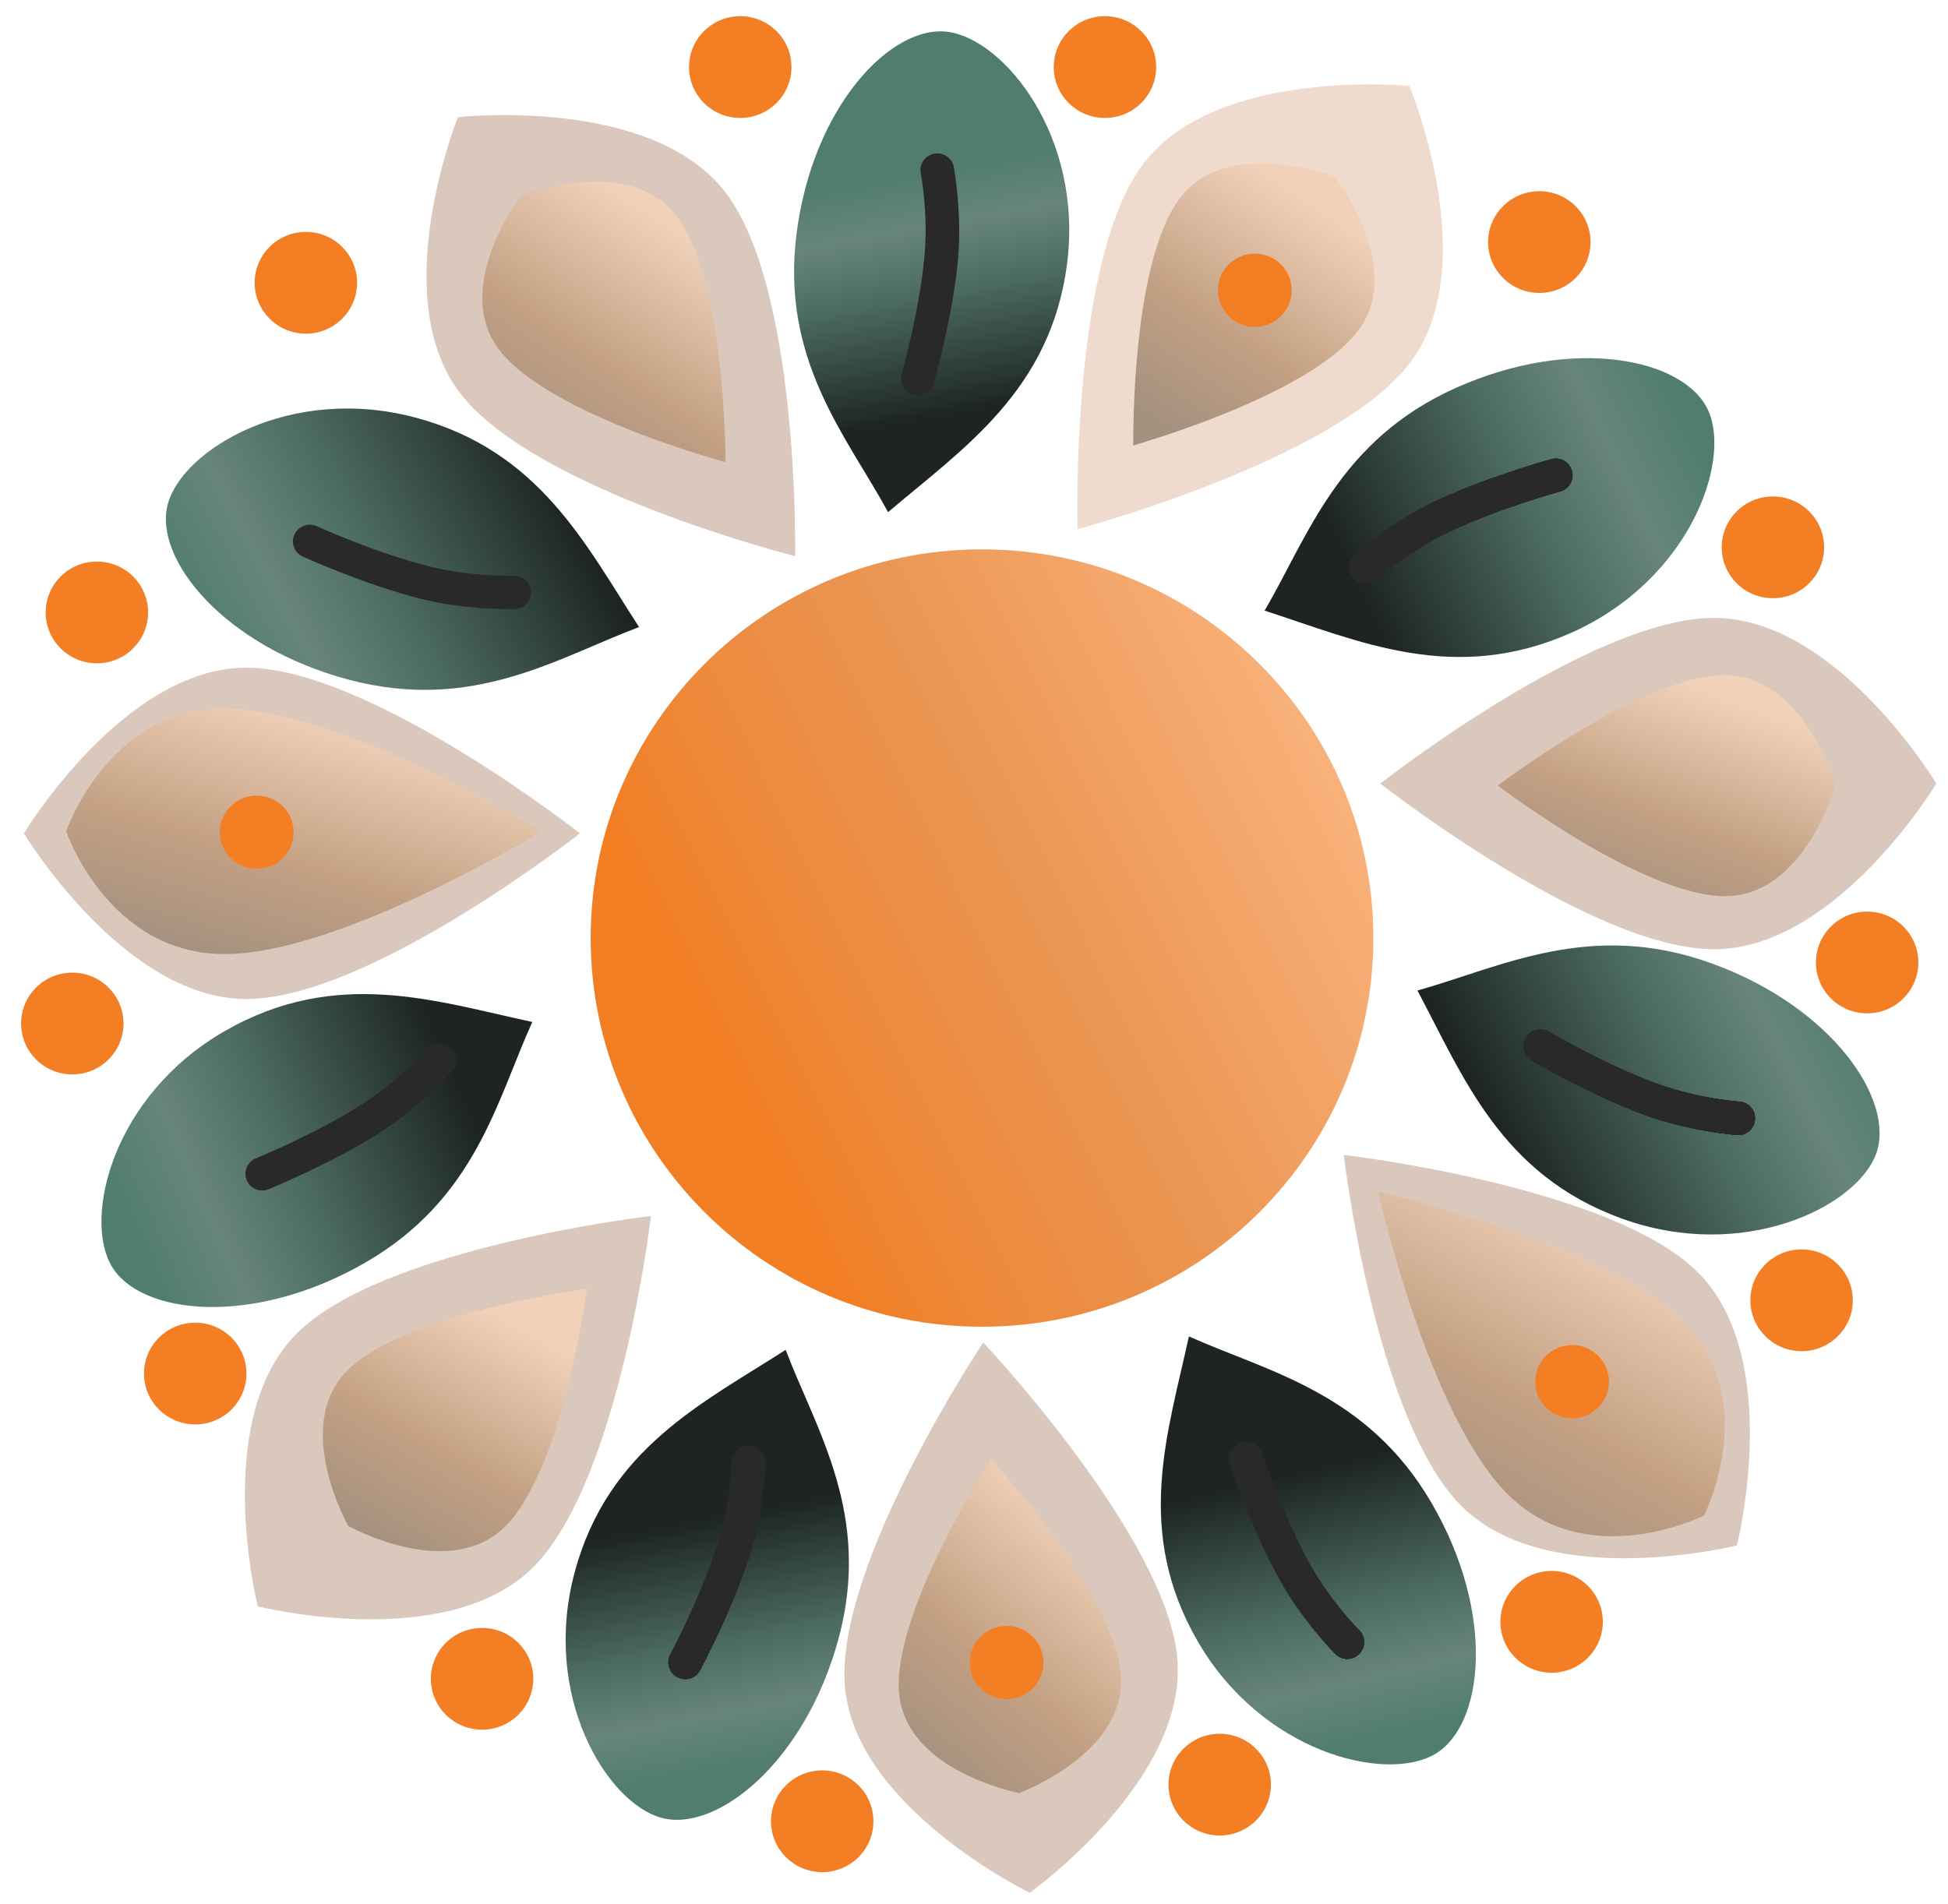 <svg width="90" height="88" viewBox="0 0 90 88" fill="none" xmlns="http://www.w3.org/2000/svg">
<path d="M45.37 61.309C55.356 61.309 63.451 53.268 63.451 43.348C63.451 33.428 55.356 25.386 45.37 25.386C35.385 25.386 27.29 33.428 27.29 43.348C27.29 53.268 35.385 61.309 45.37 61.309Z" fill="url(#paint0_linear_135_3)"/>
<path fill-rule="evenodd" clip-rule="evenodd" d="M49.79 24.45C49.79 24.45 49.418 12.117 52.802 7.596C56.187 3.075 65.117 3.973 65.117 3.973C65.117 3.973 68.554 12.211 65.17 16.732C61.786 21.253 49.79 24.45 49.79 24.45Z" fill="#EEDBCD"/>
<path d="M53.053 20.373C52.788 20.456 52.554 20.528 52.355 20.587C52.355 20.381 52.357 20.137 52.361 19.861C52.375 18.962 52.419 17.73 52.541 16.396C52.662 15.06 52.861 13.634 53.179 12.344C53.501 11.043 53.932 9.93 54.492 9.182C55.573 7.741 57.318 7.449 58.93 7.571C59.725 7.632 60.451 7.792 60.98 7.938C61.243 8.011 61.456 8.079 61.601 8.129C61.628 8.138 61.652 8.147 61.674 8.155C61.688 8.173 61.703 8.194 61.72 8.217C61.81 8.341 61.937 8.523 62.083 8.754C62.375 9.215 62.737 9.86 63.024 10.599C63.604 12.098 63.822 13.843 62.742 15.285C62.181 16.032 61.231 16.762 60.069 17.44C58.916 18.113 57.597 18.711 56.344 19.209C55.092 19.707 53.916 20.103 53.053 20.373Z" fill="url(#paint1_linear_135_3)"/>
<path d="M57.974 15.105C58.915 15.105 59.678 14.347 59.678 13.413C59.678 12.478 58.915 11.72 57.974 11.72C57.033 11.72 56.27 12.478 56.27 13.413C56.27 14.347 57.033 15.105 57.974 15.105Z" fill="#F27E24"/>
<path fill-rule="evenodd" clip-rule="evenodd" d="M63.774 36.208C63.774 36.208 73.514 28.553 79.186 28.553C84.858 28.553 89.461 36.208 89.461 36.208C89.461 36.208 84.858 43.864 79.186 43.864C73.514 43.864 63.774 36.208 63.774 36.208Z" fill="#D9C8BB"/>
<path d="M69.786 36.732C69.561 36.571 69.363 36.426 69.198 36.303C69.363 36.18 69.561 36.036 69.786 35.874C70.52 35.348 71.542 34.648 72.692 33.948C73.843 33.247 75.112 32.553 76.345 32.037C77.587 31.515 78.743 31.195 79.681 31.195C81.491 31.195 82.769 32.41 83.632 33.768C84.058 34.438 84.363 35.111 84.561 35.62C84.659 35.874 84.731 36.084 84.777 36.23C84.786 36.257 84.793 36.281 84.8 36.303C84.793 36.325 84.786 36.35 84.777 36.377C84.731 36.522 84.659 36.733 84.561 36.986C84.363 37.495 84.058 38.169 83.632 38.838C82.769 40.196 81.491 41.412 79.681 41.412C78.743 41.412 77.587 41.091 76.345 40.57C75.112 40.053 73.843 39.359 72.692 38.658C71.542 37.959 70.52 37.258 69.786 36.732Z" fill="url(#paint2_linear_135_3)"/>
<path fill-rule="evenodd" clip-rule="evenodd" d="M26.794 38.51C26.794 38.51 17.053 46.165 11.382 46.165C5.71 46.165 1.107 38.51 1.107 38.51C1.107 38.51 5.71 30.854 11.381 30.854C17.053 30.854 26.794 38.51 26.794 38.51Z" fill="#D9C8BB"/>
<path fill-rule="evenodd" clip-rule="evenodd" d="M25.018 38.415C25.018 38.415 15.765 44.088 10.377 44.088C4.989 44.088 3.056 38.415 3.056 38.415C3.056 38.415 4.989 32.742 10.377 32.742C15.765 32.742 25.018 38.415 25.018 38.415Z" fill="url(#paint3_linear_135_3)"/>
<path fill-rule="evenodd" clip-rule="evenodd" d="M45.427 62.037C45.427 62.037 53.92 71.039 54.395 76.654C54.869 82.268 47.574 87.465 47.574 87.465C47.574 87.465 39.51 83.548 39.036 77.934C38.562 72.319 45.427 62.037 45.427 62.037Z" fill="#D9C8BB"/>
<path d="M45.404 68.032C45.547 67.796 45.676 67.588 45.785 67.414C45.922 67.568 46.084 67.752 46.264 67.961C46.853 68.644 47.642 69.597 48.44 70.676C49.239 71.757 50.041 72.956 50.662 74.132C51.289 75.319 51.708 76.436 51.786 77.365C51.937 79.156 50.825 80.523 49.535 81.492C48.899 81.969 48.248 82.327 47.754 82.565C47.508 82.684 47.303 82.773 47.161 82.831C47.135 82.841 47.111 82.851 47.09 82.86C47.067 82.855 47.041 82.849 47.014 82.843C46.864 82.809 46.647 82.756 46.384 82.68C45.857 82.526 45.156 82.281 44.449 81.915C43.015 81.174 41.688 80.01 41.537 78.219C41.459 77.291 41.684 76.119 42.103 74.846C42.518 73.583 43.108 72.268 43.715 71.07C44.32 69.873 44.938 68.803 45.404 68.032Z" fill="url(#paint4_linear_135_3)"/>
<path fill-rule="evenodd" clip-rule="evenodd" d="M36.737 25.702C36.737 25.702 24.703 22.654 21.262 18.174C17.822 13.695 21.156 5.416 21.156 5.416C21.156 5.416 30.074 4.407 33.515 8.886C36.955 13.366 36.737 25.702 36.737 25.702Z" fill="#D9C8BB"/>
<path d="M33.509 20.636C33.517 20.912 33.521 21.155 33.523 21.361C33.324 21.305 33.088 21.236 32.823 21.156C31.956 20.895 30.776 20.514 29.519 20.03C28.259 19.546 26.934 18.964 25.773 18.305C24.602 17.64 23.644 16.921 23.075 16.18C21.978 14.751 22.175 13.005 22.738 11.499C23.015 10.756 23.37 10.107 23.657 9.642C23.8 9.41 23.925 9.226 24.013 9.101C24.03 9.078 24.045 9.057 24.058 9.039C24.08 9.031 24.104 9.022 24.131 9.012C24.276 8.961 24.487 8.889 24.75 8.814C25.277 8.661 26.002 8.493 26.795 8.423C28.406 8.282 30.154 8.553 31.252 9.982C31.821 10.723 32.266 11.831 32.602 13.128C32.936 14.415 33.151 15.839 33.288 17.173C33.426 18.505 33.485 19.737 33.509 20.636Z" fill="url(#paint5_linear_135_3)"/>
<path fill-rule="evenodd" clip-rule="evenodd" d="M30.076 56.19C30.076 56.19 28.638 68.445 24.627 72.429C20.617 76.413 11.913 74.234 11.913 74.234C11.913 74.234 9.719 65.587 13.729 61.603C17.74 57.619 30.076 56.19 30.076 56.19Z" fill="#D9C8BB"/>
<path d="M26.399 59.667C26.673 59.623 26.916 59.586 27.12 59.557C27.091 59.76 27.054 60.001 27.009 60.273C26.865 61.161 26.641 62.374 26.326 63.676C26.011 64.981 25.607 66.363 25.104 67.594C24.596 68.835 24.007 69.874 23.344 70.533C22.064 71.804 20.295 71.842 18.718 71.489C17.94 71.315 17.245 71.052 16.743 70.831C16.493 70.721 16.293 70.623 16.156 70.552C16.131 70.54 16.108 70.528 16.088 70.517C16.077 70.496 16.065 70.474 16.052 70.449C15.981 70.313 15.882 70.114 15.771 69.866C15.549 69.367 15.284 68.676 15.109 67.904C14.753 66.337 14.792 64.579 16.071 63.309C16.734 62.65 17.78 62.064 19.03 61.56C20.269 61.06 21.66 60.659 22.973 60.346C24.284 60.033 25.505 59.811 26.399 59.667Z" fill="url(#paint6_linear_135_3)"/>
<path d="M46.506 78.518C47.447 78.518 48.21 77.76 48.21 76.826C48.21 75.891 47.447 75.133 46.506 75.133C45.565 75.133 44.803 75.891 44.803 76.826C44.803 77.76 45.565 78.518 46.506 78.518Z" fill="#F37E24"/>
<path d="M11.86 40.15C12.801 40.15 13.564 39.392 13.564 38.458C13.564 37.523 12.801 36.765 11.86 36.765C10.919 36.765 10.156 37.523 10.156 38.458C10.156 39.392 10.919 40.15 11.86 40.15Z" fill="#F37E24"/>
<path fill-rule="evenodd" clip-rule="evenodd" d="M62.084 53.369C62.084 53.369 74.421 54.798 78.432 58.782C82.442 62.766 80.248 71.413 80.248 71.413C80.248 71.413 71.544 73.592 67.534 69.608C63.523 65.624 62.084 53.369 62.084 53.369Z" fill="#D9C8BB"/>
<path fill-rule="evenodd" clip-rule="evenodd" d="M63.676 55.084C63.676 55.084 74.055 57.373 77.748 61.04C81.44 64.709 78.726 70.035 78.726 70.035C78.726 70.035 73.364 72.731 69.672 69.063C65.979 65.395 63.676 55.084 63.676 55.084Z" fill="url(#paint7_linear_135_3)"/>
<path d="M72.633 65.541C73.574 65.541 74.337 64.783 74.337 63.848C74.337 62.913 73.574 62.156 72.633 62.156C71.692 62.156 70.929 62.913 70.929 63.848C70.929 64.783 71.692 65.541 72.633 65.541Z" fill="#F37E24"/>
<path d="M29.526 28.976C25.79 30.377 21.86 32.938 16.104 31.406C10.347 29.874 7.072 25.817 7.753 23.291C8.434 20.766 13.429 17.762 19.186 19.294C24.942 20.826 27.064 25.192 29.526 28.976Z" fill="url(#paint8_linear_135_3)"/>
<path d="M24.594 47.225C22.949 50.84 21.993 55.411 16.832 58.371C11.671 61.331 6.468 60.763 5.152 58.499C3.836 56.234 5.229 50.602 10.39 47.642C15.551 44.681 20.16 46.278 24.594 47.225Z" fill="url(#paint9_linear_135_3)"/>
<path d="M36.299 62.377C37.709 66.088 40.287 69.992 38.745 75.711C37.202 81.429 33.118 84.683 30.576 84.006C28.034 83.329 25.01 78.367 26.552 72.649C28.094 66.93 32.49 64.823 36.299 62.377Z" fill="url(#paint10_linear_135_3)"/>
<path d="M41.031 23.666C39.132 20.176 36.049 16.651 36.804 10.779C37.559 4.907 41.166 1.138 43.777 1.469C46.388 1.8 50.055 6.314 49.3 12.186C48.545 18.058 44.475 20.734 41.031 23.666Z" fill="url(#paint11_linear_135_3)"/>
<path d="M54.928 61.756C58.567 63.389 63.168 64.339 66.148 69.466C69.128 74.593 68.556 79.762 66.276 81.07C63.997 82.377 58.327 80.993 55.347 75.865C52.368 70.739 53.975 66.161 54.928 61.756Z" fill="url(#paint12_linear_135_3)"/>
<path d="M65.487 45.772C69.332 44.7 73.471 42.489 79.071 44.514C84.671 46.538 87.578 50.864 86.678 53.321C85.778 55.778 80.538 58.338 74.938 56.313C69.338 54.288 67.608 49.755 65.487 45.772Z" fill="url(#paint13_linear_135_3)"/>
<path d="M58.426 28.218C60.432 24.788 61.851 20.337 67.288 17.913C72.725 15.49 77.844 16.581 78.921 18.966C79.999 21.352 78.036 26.815 72.598 29.238C67.161 31.661 62.74 29.607 58.426 28.218Z" fill="url(#paint14_linear_135_3)"/>
<path fill-rule="evenodd" clip-rule="evenodd" d="M12.444 54.941C12.444 54.941 15.377 53.736 17.592 52.316C19.434 51.132 20.852 49.539 20.852 49.539C21.154 49.236 21.152 48.747 20.846 48.446C20.541 48.147 20.047 48.15 19.746 48.453C19.746 48.453 18.496 49.894 16.746 51.016C14.583 52.405 11.789 53.54 11.789 53.54C11.399 53.721 11.229 54.181 11.412 54.568C11.592 54.954 12.056 55.122 12.444 54.941Z" fill="#292929"/>
<path fill-rule="evenodd" clip-rule="evenodd" d="M14.022 25.735C14.022 25.735 16.911 27.04 19.468 27.677C21.597 28.206 23.736 28.147 23.736 28.147C24.165 28.159 24.523 27.823 24.536 27.396C24.548 26.97 24.209 26.614 23.78 26.602C23.78 26.602 21.867 26.679 19.846 26.176C17.348 25.555 14.605 24.303 14.605 24.303C14.206 24.144 13.752 24.335 13.592 24.731C13.431 25.125 13.624 25.577 14.022 25.735Z" fill="#292929"/>
<path fill-rule="evenodd" clip-rule="evenodd" d="M43.158 17.669C43.158 17.669 44.015 14.634 44.259 12.026C44.461 9.855 44.076 7.764 44.076 7.764C44.022 7.341 43.634 7.041 43.206 7.094C42.781 7.147 42.478 7.534 42.532 7.957C42.532 7.957 42.901 9.823 42.708 11.884C42.471 14.432 41.644 17.316 41.644 17.316C41.547 17.732 41.806 18.148 42.224 18.245C42.641 18.343 43.061 18.084 43.158 17.669Z" fill="#292929"/>
<path fill-rule="evenodd" clip-rule="evenodd" d="M70.8 49.027C70.8 49.027 73.534 50.628 76.01 51.53C78.07 52.279 80.204 52.445 80.204 52.445C80.629 52.502 81.02 52.206 81.078 51.782C81.136 51.359 80.836 50.97 80.411 50.913C80.411 50.913 78.501 50.789 76.545 50.077C74.127 49.197 71.532 47.663 71.532 47.663C71.152 47.464 70.68 47.606 70.479 47.983C70.277 48.358 70.421 48.828 70.8 49.027Z" fill="#292929"/>
<path fill-rule="evenodd" clip-rule="evenodd" d="M70.8 49.027C70.8 49.027 73.534 50.628 76.01 51.53C78.07 52.279 80.204 52.445 80.204 52.445C80.629 52.502 81.02 52.206 81.078 51.782C81.136 51.359 80.836 50.97 80.411 50.913C80.411 50.913 78.501 50.789 76.545 50.077C74.127 49.197 71.532 47.663 71.532 47.663C71.152 47.464 70.68 47.606 70.479 47.983C70.277 48.358 70.421 48.828 70.8 49.027Z" fill="#292929"/>
<path fill-rule="evenodd" clip-rule="evenodd" d="M70.8 49.027C70.8 49.027 73.534 50.628 76.01 51.53C78.07 52.279 80.204 52.445 80.204 52.445C80.629 52.502 81.02 52.206 81.078 51.782C81.136 51.359 80.836 50.97 80.411 50.913C80.411 50.913 78.501 50.789 76.545 50.077C74.127 49.197 71.532 47.663 71.532 47.663C71.152 47.464 70.68 47.606 70.479 47.983C70.277 48.358 70.421 48.828 70.8 49.027Z" fill="#292929"/>
<path fill-rule="evenodd" clip-rule="evenodd" d="M70.8 49.027C70.8 49.027 73.534 50.628 76.01 51.53C78.07 52.279 80.204 52.445 80.204 52.445C80.629 52.502 81.02 52.206 81.078 51.782C81.136 51.359 80.836 50.97 80.411 50.913C80.411 50.913 78.501 50.789 76.545 50.077C74.127 49.197 71.532 47.663 71.532 47.663C71.152 47.464 70.68 47.606 70.479 47.983C70.277 48.358 70.421 48.828 70.8 49.027Z" fill="#292929"/>
<path fill-rule="evenodd" clip-rule="evenodd" d="M70.8 49.027C70.8 49.027 73.534 50.628 76.01 51.53C78.07 52.279 80.204 52.445 80.204 52.445C80.629 52.502 81.02 52.206 81.078 51.782C81.136 51.359 80.836 50.97 80.411 50.913C80.411 50.913 78.501 50.789 76.545 50.077C74.127 49.197 71.532 47.663 71.532 47.663C71.152 47.464 70.68 47.606 70.479 47.983C70.277 48.358 70.421 48.828 70.8 49.027Z" fill="#292929"/>
<path fill-rule="evenodd" clip-rule="evenodd" d="M56.843 67.673C56.843 67.673 57.843 70.666 59.109 72.963C60.165 74.874 61.662 76.393 61.662 76.393C61.945 76.714 62.436 76.747 62.76 76.466C63.083 76.185 63.115 75.696 62.833 75.375C62.833 75.375 61.476 74.033 60.475 72.219C59.236 69.975 58.298 67.125 58.298 67.125C58.144 66.726 57.694 66.525 57.293 66.677C56.892 66.828 56.69 67.276 56.843 67.673Z" fill="#292929"/>
<path fill-rule="evenodd" clip-rule="evenodd" d="M56.843 67.673C56.843 67.673 57.843 70.666 59.109 72.963C60.165 74.874 61.662 76.393 61.662 76.393C61.945 76.714 62.436 76.747 62.76 76.466C63.083 76.185 63.115 75.696 62.833 75.375C62.833 75.375 61.476 74.033 60.475 72.219C59.236 69.975 58.298 67.125 58.298 67.125C58.144 66.726 57.694 66.525 57.293 66.677C56.892 66.828 56.69 67.276 56.843 67.673Z" fill="#292929"/>
<path fill-rule="evenodd" clip-rule="evenodd" d="M56.843 67.673C56.843 67.673 57.843 70.666 59.109 72.963C60.165 74.874 61.662 76.393 61.662 76.393C61.945 76.714 62.436 76.747 62.76 76.466C63.083 76.185 63.115 75.696 62.833 75.375C62.833 75.375 61.476 74.033 60.475 72.219C59.236 69.975 58.298 67.125 58.298 67.125C58.144 66.726 57.694 66.525 57.293 66.677C56.892 66.828 56.69 67.276 56.843 67.673Z" fill="#292929"/>
<path fill-rule="evenodd" clip-rule="evenodd" d="M56.843 67.673C56.843 67.673 57.843 70.666 59.109 72.963C60.165 74.874 61.662 76.393 61.662 76.393C61.945 76.714 62.436 76.747 62.76 76.466C63.083 76.185 63.115 75.696 62.833 75.375C62.833 75.375 61.476 74.033 60.475 72.219C59.236 69.975 58.298 67.125 58.298 67.125C58.144 66.726 57.694 66.525 57.293 66.677C56.892 66.828 56.69 67.276 56.843 67.673Z" fill="#292929"/>
<path fill-rule="evenodd" clip-rule="evenodd" d="M56.843 67.673C56.843 67.673 57.843 70.666 59.109 72.963C60.165 74.874 61.662 76.393 61.662 76.393C61.945 76.714 62.436 76.747 62.76 76.466C63.083 76.185 63.115 75.696 62.833 75.375C62.833 75.375 61.476 74.033 60.475 72.219C59.236 69.975 58.298 67.125 58.298 67.125C58.144 66.726 57.694 66.525 57.293 66.677C56.892 66.828 56.69 67.276 56.843 67.673Z" fill="#292929"/>
<path fill-rule="evenodd" clip-rule="evenodd" d="M32.361 77.148C32.361 77.148 33.843 74.36 34.635 71.862C35.292 69.782 35.36 67.657 35.36 67.657C35.397 67.233 35.081 66.858 34.652 66.82C34.225 66.783 33.847 67.098 33.81 67.523C33.81 67.523 33.774 69.424 33.149 71.398C32.377 73.839 30.956 76.485 30.956 76.485C30.773 76.871 30.938 77.333 31.326 77.515C31.713 77.698 32.179 77.533 32.361 77.148Z" fill="#292929"/>
<path fill-rule="evenodd" clip-rule="evenodd" d="M32.361 77.148C32.361 77.148 33.843 74.36 34.635 71.862C35.292 69.782 35.36 67.657 35.36 67.657C35.397 67.233 35.081 66.858 34.652 66.82C34.225 66.783 33.847 67.098 33.81 67.523C33.81 67.523 33.774 69.424 33.149 71.398C32.377 73.839 30.956 76.485 30.956 76.485C30.773 76.871 30.938 77.333 31.326 77.515C31.713 77.698 32.179 77.533 32.361 77.148Z" fill="#292929"/>
<path fill-rule="evenodd" clip-rule="evenodd" d="M32.361 77.148C32.361 77.148 33.843 74.36 34.635 71.862C35.292 69.782 35.36 67.657 35.36 67.657C35.397 67.233 35.081 66.858 34.652 66.82C34.225 66.783 33.847 67.098 33.81 67.523C33.81 67.523 33.774 69.424 33.149 71.398C32.377 73.839 30.956 76.485 30.956 76.485C30.773 76.871 30.938 77.333 31.326 77.515C31.713 77.698 32.179 77.533 32.361 77.148Z" fill="#292929"/>
<path fill-rule="evenodd" clip-rule="evenodd" d="M32.361 77.148C32.361 77.148 33.843 74.36 34.635 71.862C35.292 69.782 35.36 67.657 35.36 67.657C35.397 67.233 35.081 66.858 34.652 66.82C34.225 66.783 33.847 67.098 33.81 67.523C33.81 67.523 33.774 69.424 33.149 71.398C32.377 73.839 30.956 76.485 30.956 76.485C30.773 76.871 30.938 77.333 31.326 77.515C31.713 77.698 32.179 77.533 32.361 77.148Z" fill="#292929"/>
<path fill-rule="evenodd" clip-rule="evenodd" d="M32.361 77.148C32.361 77.148 33.843 74.36 34.635 71.862C35.292 69.782 35.36 67.657 35.36 67.657C35.397 67.233 35.081 66.858 34.652 66.82C34.225 66.783 33.847 67.098 33.81 67.523C33.81 67.523 33.774 69.424 33.149 71.398C32.377 73.839 30.956 76.485 30.956 76.485C30.773 76.871 30.938 77.333 31.326 77.515C31.713 77.698 32.179 77.533 32.361 77.148Z" fill="#292929"/>
<path fill-rule="evenodd" clip-rule="evenodd" d="M71.635 21.23C71.635 21.23 68.576 22.073 66.204 23.216C64.231 24.169 62.629 25.579 62.629 25.579C62.293 25.844 62.235 26.329 62.502 26.665C62.768 26.999 63.258 27.056 63.595 26.791C63.595 26.791 65.011 25.511 66.885 24.608C69.202 23.49 72.114 22.7 72.114 22.7C72.523 22.567 72.747 22.131 72.614 21.725C72.482 21.32 72.041 21.097 71.635 21.23Z" fill="#292929"/>
<path fill-rule="evenodd" clip-rule="evenodd" d="M71.635 21.23C71.635 21.23 68.576 22.073 66.204 23.216C64.231 24.169 62.629 25.579 62.629 25.579C62.293 25.844 62.235 26.329 62.502 26.665C62.768 26.999 63.258 27.056 63.595 26.791C63.595 26.791 65.011 25.511 66.885 24.608C69.202 23.49 72.114 22.7 72.114 22.7C72.523 22.567 72.747 22.131 72.614 21.725C72.482 21.32 72.041 21.097 71.635 21.23Z" fill="#292929"/>
<path fill-rule="evenodd" clip-rule="evenodd" d="M71.635 21.23C71.635 21.23 68.576 22.073 66.204 23.216C64.231 24.169 62.629 25.579 62.629 25.579C62.293 25.844 62.235 26.329 62.502 26.665C62.768 26.999 63.258 27.056 63.595 26.791C63.595 26.791 65.011 25.511 66.885 24.608C69.202 23.49 72.114 22.7 72.114 22.7C72.523 22.567 72.747 22.131 72.614 21.725C72.482 21.32 72.041 21.097 71.635 21.23Z" fill="#292929"/>
<path fill-rule="evenodd" clip-rule="evenodd" d="M71.635 21.23C71.635 21.23 68.576 22.073 66.204 23.216C64.231 24.169 62.629 25.579 62.629 25.579C62.293 25.844 62.235 26.329 62.502 26.665C62.768 26.999 63.258 27.056 63.595 26.791C63.595 26.791 65.011 25.511 66.885 24.608C69.202 23.49 72.114 22.7 72.114 22.7C72.523 22.567 72.747 22.131 72.614 21.725C72.482 21.32 72.041 21.097 71.635 21.23Z" fill="#292929"/>
<path fill-rule="evenodd" clip-rule="evenodd" d="M71.635 21.23C71.635 21.23 68.576 22.073 66.204 23.216C64.231 24.169 62.629 25.579 62.629 25.579C62.293 25.844 62.235 26.329 62.502 26.665C62.768 26.999 63.258 27.056 63.595 26.791C63.595 26.791 65.011 25.511 66.885 24.608C69.202 23.49 72.114 22.7 72.114 22.7C72.523 22.567 72.747 22.131 72.614 21.725C72.482 21.32 72.041 21.097 71.635 21.23Z" fill="#292929"/>
<path d="M4.476 30.652C5.783 30.652 6.843 29.6 6.843 28.301C6.843 27.003 5.783 25.95 4.476 25.95C3.169 25.95 2.11 27.003 2.11 28.301C2.11 29.6 3.169 30.652 4.476 30.652Z" fill="#F37E24"/>
<path d="M14.132 15.418C15.439 15.418 16.498 14.365 16.498 13.067C16.498 11.768 15.439 10.716 14.132 10.716C12.825 10.716 11.765 11.768 11.765 13.067C11.765 14.365 12.825 15.418 14.132 15.418Z" fill="#F37E24"/>
<path d="M34.2 5.45C35.507 5.45 36.567 4.397 36.567 3.099C36.567 1.8 35.507 0.748 34.2 0.748C32.893 0.748 31.834 1.8 31.834 3.099C31.834 4.397 32.893 5.45 34.2 5.45Z" fill="#F37E24"/>
<path d="M51.05 5.45C52.357 5.45 53.417 4.397 53.417 3.099C53.417 1.8 52.357 0.748 51.05 0.748C49.743 0.748 48.684 1.8 48.684 3.099C48.684 4.397 49.743 5.45 51.05 5.45Z" fill="#F37E24"/>
<path d="M71.119 13.537C72.426 13.537 73.485 12.485 73.485 11.186C73.485 9.888 72.426 8.835 71.119 8.835C69.812 8.835 68.752 9.888 68.752 11.186C68.752 12.485 69.812 13.537 71.119 13.537Z" fill="#F37E24"/>
<path d="M81.91 27.643C83.217 27.643 84.277 26.591 84.277 25.292C84.277 23.994 83.217 22.941 81.91 22.941C80.603 22.941 79.544 23.994 79.544 25.292C79.544 26.591 80.603 27.643 81.91 27.643Z" fill="#F37E24"/>
<path d="M86.265 46.827C87.572 46.827 88.631 45.775 88.631 44.476C88.631 43.178 87.572 42.125 86.265 42.125C84.958 42.125 83.898 43.178 83.898 44.476C83.898 45.775 84.958 46.827 86.265 46.827Z" fill="#F37E24"/>
<path d="M83.236 62.438C84.543 62.438 85.602 61.385 85.602 60.087C85.602 58.788 84.543 57.736 83.236 57.736C81.929 57.736 80.869 58.788 80.869 60.087C80.869 61.385 81.929 62.438 83.236 62.438Z" fill="#F37E24"/>
<path d="M71.687 77.296C72.994 77.296 74.053 76.243 74.053 74.945C74.053 73.646 72.994 72.594 71.687 72.594C70.38 72.594 69.32 73.646 69.32 74.945C69.32 76.243 70.38 77.296 71.687 77.296Z" fill="#F37E24"/>
<path d="M56.351 84.819C57.658 84.819 58.718 83.766 58.718 82.468C58.718 81.169 57.658 80.117 56.351 80.117C55.044 80.117 53.985 81.169 53.985 82.468C53.985 83.766 55.044 84.819 56.351 84.819Z" fill="#F37E24"/>
<path d="M37.987 86.512C39.294 86.512 40.353 85.459 40.353 84.161C40.353 82.862 39.294 81.81 37.987 81.81C36.68 81.81 35.62 82.862 35.62 84.161C35.62 85.459 36.68 86.512 37.987 86.512Z" fill="#F37E24"/>
<path d="M22.273 79.929C23.58 79.929 24.639 78.876 24.639 77.578C24.639 76.28 23.58 75.227 22.273 75.227C20.966 75.227 19.906 76.28 19.906 77.578C19.906 78.876 20.966 79.929 22.273 79.929Z" fill="#F37E24"/>
<path d="M9.02 65.823C10.327 65.823 11.386 64.771 11.386 63.472C11.386 62.174 10.327 61.121 9.02 61.121C7.713 61.121 6.653 62.174 6.653 63.472C6.653 64.771 7.713 65.823 9.02 65.823Z" fill="#F37E24"/>
<path d="M3.34 49.648C4.647 49.648 5.707 48.596 5.707 47.297C5.707 45.999 4.647 44.946 3.34 44.946C2.033 44.946 0.974 45.999 0.974 47.297C0.974 48.596 2.033 49.648 3.34 49.648Z" fill="#F37E24"/>
<defs>
<linearGradient id="paint0_linear_135_3" x1="28.047" y1="52.043" x2="104.306" y2="14.357" gradientUnits="userSpaceOnUse">
<stop offset="0.072" stop-color="#F27E24"/>
<stop offset="0.147" stop-color="#EE893B"/>
<stop offset="0.262" stop-color="#EA9552"/>
<stop offset="0.351" stop-color="#F2A366"/>
<stop offset="0.436" stop-color="#F8B179"/>
<stop offset="0.512" stop-color="#FEBD8B"/>
<stop offset="0.579" stop-color="#FBBB89"/>
<stop offset="0.722" stop-color="#F3B687"/>
<stop offset="0.851" stop-color="#F5C39C"/>
<stop offset="1" stop-color="#F8D2B5"/>
</linearGradient>
<linearGradient id="paint1_linear_135_3" x1="61.177" y1="8.632" x2="53.593" y2="19.916" gradientUnits="userSpaceOnUse">
<stop offset="0.063" stop-color="#F1D2B9"/>
<stop offset="0.592" stop-color="#C3A083"/>
<stop offset="1" stop-color="#A3907F"/>
</linearGradient>
<linearGradient id="paint2_linear_135_3" x1="81.542" y1="32.045" x2="77.311" y2="43.288" gradientUnits="userSpaceOnUse">
<stop offset="0.063" stop-color="#F1D2B9"/>
<stop offset="0.592" stop-color="#C3A083"/>
<stop offset="1" stop-color="#A3907F"/>
</linearGradient>
<linearGradient id="paint3_linear_135_3" x1="20.432" y1="33.687" x2="16.543" y2="46.784" gradientUnits="userSpaceOnUse">
<stop offset="0.063" stop-color="#F1D2B9"/>
<stop offset="0.592" stop-color="#C3A083"/>
<stop offset="1" stop-color="#A3907F"/>
</linearGradient>
<linearGradient id="paint4_linear_135_3" x1="49.653" y1="68.7" x2="40.055" y2="79.814" gradientUnits="userSpaceOnUse">
<stop offset="0.063" stop-color="#F1D2B9"/>
<stop offset="0.592" stop-color="#C3A083"/>
<stop offset="1" stop-color="#A3907F"/>
</linearGradient>
<linearGradient id="paint5_linear_135_3" x1="31.176" y1="9.47" x2="23.671" y2="20.787" gradientUnits="userSpaceOnUse">
<stop offset="0.063" stop-color="#F1D2B9"/>
<stop offset="0.592" stop-color="#C3A083"/>
<stop offset="1" stop-color="#A3907F"/>
</linearGradient>
<linearGradient id="paint6_linear_135_3" x1="24.572" y1="60.566" x2="18.015" y2="72.052" gradientUnits="userSpaceOnUse">
<stop offset="0.063" stop-color="#F1D2B9"/>
<stop offset="0.592" stop-color="#C3A083"/>
<stop offset="1" stop-color="#A3907F"/>
</linearGradient>
<linearGradient id="paint7_linear_135_3" x1="76.344" y1="56.409" x2="67.741" y2="71.478" gradientUnits="userSpaceOnUse">
<stop offset="0.063" stop-color="#F1D2B9"/>
<stop offset="0.592" stop-color="#C3A083"/>
<stop offset="1" stop-color="#A3907F"/>
</linearGradient>
<linearGradient id="paint8_linear_135_3" x1="10.071" y1="30.394" x2="27.803" y2="20.905" gradientUnits="userSpaceOnUse">
<stop stop-color="#507D6F"/>
<stop offset="0.192" stop-color="#67857C"/>
<stop offset="0.422" stop-color="#4C6C62"/>
<stop offset="0.867" stop-color="#1D2422"/>
</linearGradient>
<linearGradient id="paint9_linear_135_3" x1="6.878" y1="58.746" x2="24.305" y2="51.111" gradientUnits="userSpaceOnUse">
<stop stop-color="#507D6F"/>
<stop offset="0.192" stop-color="#67857C"/>
<stop offset="0.422" stop-color="#4C6C62"/>
<stop offset="0.867" stop-color="#1D2422"/>
</linearGradient>
<linearGradient id="paint10_linear_135_3" x1="39.742" y1="80.586" x2="37.249" y2="67.467" gradientUnits="userSpaceOnUse">
<stop stop-color="#507D6F"/>
<stop offset="0.192" stop-color="#67857C"/>
<stop offset="0.422" stop-color="#4C6C62"/>
<stop offset="0.867" stop-color="#1D2422"/>
</linearGradient>
<linearGradient id="paint11_linear_135_3" x1="36.743" y1="9.024" x2="39.05" y2="21.811" gradientUnits="userSpaceOnUse">
<stop stop-color="#507D6F"/>
<stop offset="0.192" stop-color="#67857C"/>
<stop offset="0.422" stop-color="#4C6C62"/>
<stop offset="0.867" stop-color="#1D2422"/>
</linearGradient>
<linearGradient id="paint12_linear_135_3" x1="67.438" y1="79.454" x2="64.108" y2="65.109" gradientUnits="userSpaceOnUse">
<stop stop-color="#507D6F"/>
<stop offset="0.192" stop-color="#67857C"/>
<stop offset="0.422" stop-color="#4C6C62"/>
<stop offset="0.867" stop-color="#1D2422"/>
</linearGradient>
<linearGradient id="paint13_linear_135_3" x1="86.006" y1="47.439" x2="68.308" y2="56.444" gradientUnits="userSpaceOnUse">
<stop stop-color="#507D6F"/>
<stop offset="0.192" stop-color="#67857C"/>
<stop offset="0.422" stop-color="#4C6C62"/>
<stop offset="0.867" stop-color="#1D2422"/>
</linearGradient>
<linearGradient id="paint14_linear_135_3" x1="78.394" y1="20.427" x2="60.757" y2="28.873" gradientUnits="userSpaceOnUse">
<stop stop-color="#507D6F"/>
<stop offset="0.192" stop-color="#67857C"/>
<stop offset="0.422" stop-color="#4C6C62"/>
<stop offset="0.867" stop-color="#1D2422"/>
</linearGradient>
</defs>
</svg>
